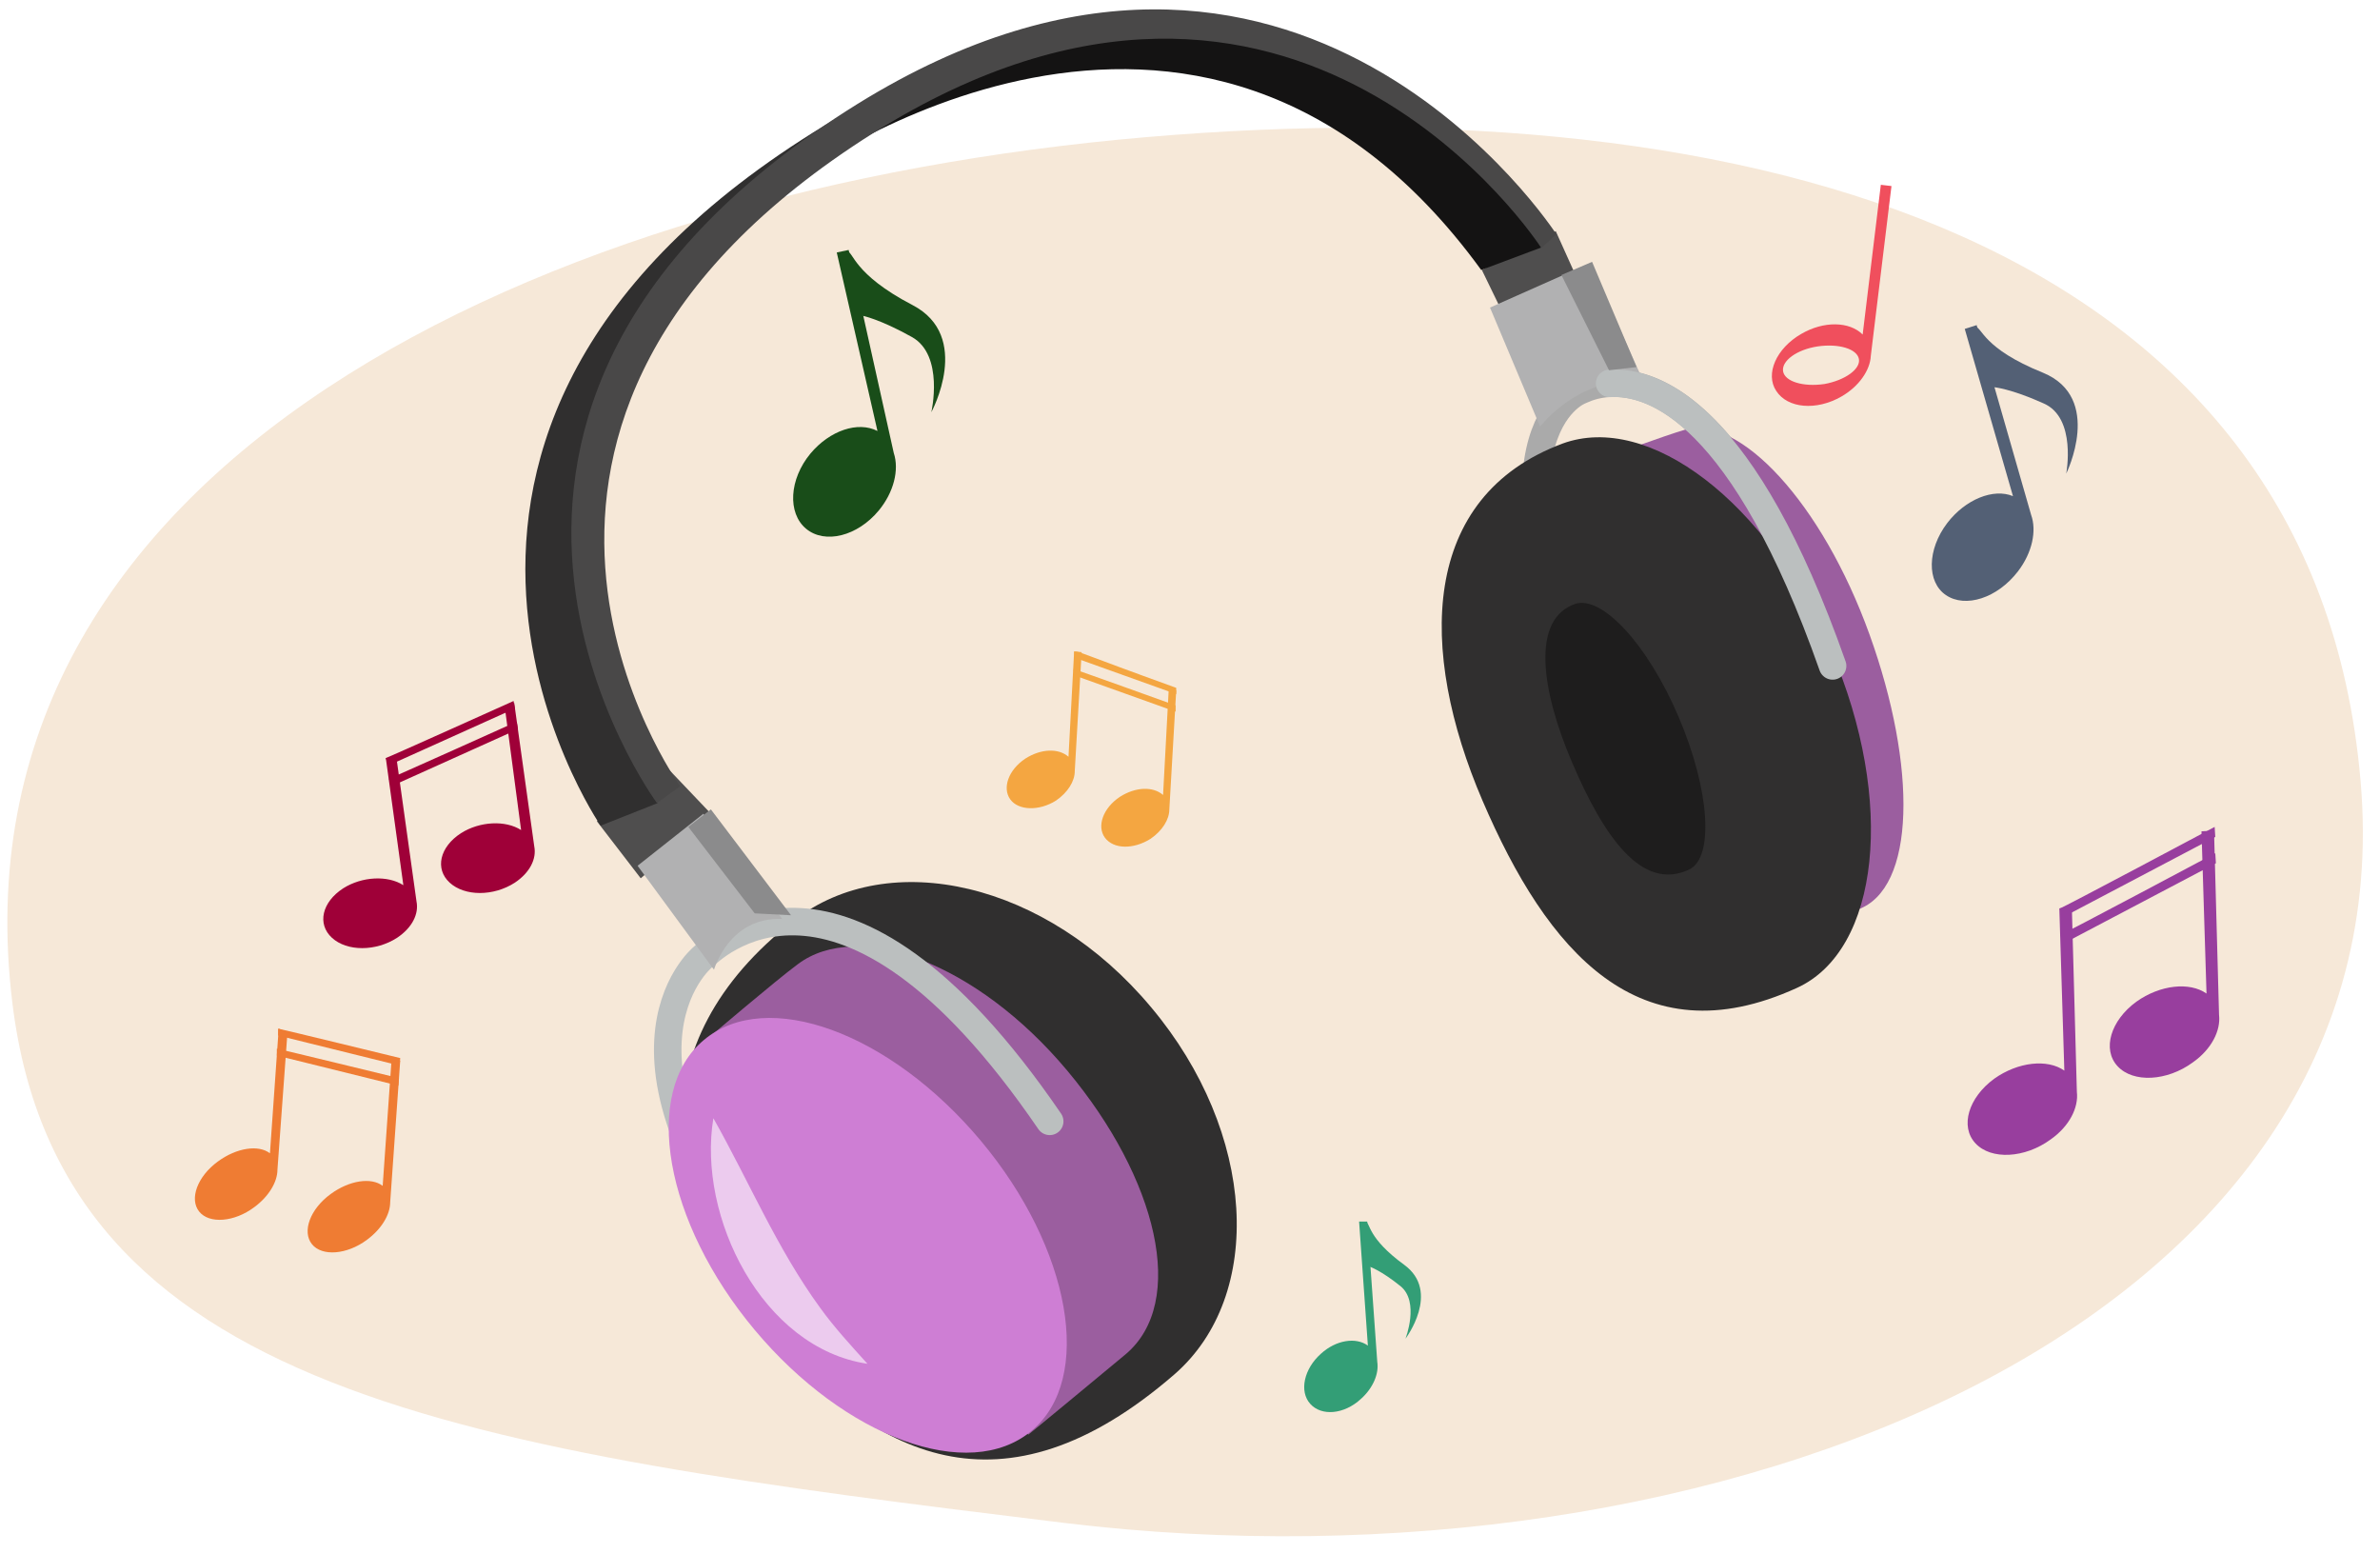 <svg version="1.1" id="Artwork" xmlns="http://www.w3.org/2000/svg" xmlns:xlink="http://www.w3.org/1999/xlink" x="0" y="0" width="380" height="248.1" xml:space="preserve"><style>.st1{fill:#ef7c33}.st3{fill:#536075}.st4{fill:#f4a641}.st5{fill:#983e9e}.st6{fill:#339e76}.st7{fill:#194d19}.st8{fill:#9f0038}.st9{fill:#4f4e4e}.st11{fill:#b1b1b2}.st12{fill:#9b5e9f}.st13{fill:#302f2f}.st15{fill:none;stroke:#bbbfbf;stroke-width:4.392;stroke-linecap:round;stroke-linejoin:round;stroke-miterlimit:10}.st16{fill:#8b8b8c}</style><path d="M376.9 124.7c-7.4-86.5-97.5-111.1-194-102.8S-8.7 74.2 2 160.3c7.7 62.1 71.9 71.1 167.9 82.8 104.7 12.7 214.5-31.9 207-118.4z" fill="#f6e8d8"/><path class="st1" d="m45.9 164.8-1.4-.6-1.4 19.9c-1.8-1.4-5.3-.9-8.3 1.3-3.3 2.4-4.6 6-3 8 1.6 2 5.6 1.7 8.8-.7 2.3-1.7 3.7-4 3.7-6l1.6-21.9zM63.9 169.3l-1.4.1-1.4 19.9c-1.8-1.4-5.3-.9-8.3 1.3-3.3 2.4-4.6 6-3 8s5.6 1.7 8.8-.7c2.3-1.7 3.7-4 3.7-6l1.6-22.6z"/><path class="st1" d="M44.4 164.2c.2 0 19.5 4.7 19.5 4.7l-.1 1.2-19.4-4.8v-1.1zM44.2 167.4c.2 0 19.5 4.7 19.5 4.7l-.1 1.2-19.4-4.8v-1.1z"/><path d="m300.3 29.5-2.9 23.9c-2.1-2.1-6.2-2.2-9.8-.1-4 2.3-5.8 6.4-4 9.1 1.8 2.8 6.4 3.2 10.4.9 2.8-1.6 4.6-4.2 4.7-6.5l3.3-27.1-1.7-.2zm-9 31.8c-3.4.5-6.3-.4-6.6-2-.3-1.7 2.2-3.5 5.5-4 3.4-.5 6.3.4 6.6 2 .3 1.6-2.2 3.4-5.5 4z" fill="#f04f5d"/><path class="st3" d="m315.6 51.9-1.9.6 7.7 26.7c-3.1-1.3-7.6.5-10.5 4.3-3.2 4.2-3.3 9.4-.2 11.5 3.1 2.1 8.2.5 11.5-3.8 2.3-3 3-6.5 2.1-9l-8.7-30.3z"/><path class="st3" d="M315.4 52.2c1.1 0 1.1 3.4 10.8 7.3 9.7 4 3.7 16.1 3.7 16.1s1.7-8.9-3.6-11.2c-5.3-2.4-8-2.6-8-2.6l-2.9-9.6z"/><path class="st4" d="m172.7 104.1-1.2-.1-.9 16.8c-1.6-1.4-4.4-1.3-6.9.3-2.7 1.8-3.7 4.7-2.4 6.5s4.6 1.9 7.3.2c1.9-1.3 3-3.1 3-4.7l1.1-19zM187.8 110.2l-1.2-.1-.9 16.8c-1.6-1.4-4.4-1.3-6.9.3-2.7 1.8-3.7 4.7-2.4 6.5 1.4 1.9 4.6 1.9 7.3.2 1.9-1.3 3-3.1 3-4.7l1.1-19z"/><path class="st4" d="M171.5 104c1 0 .5.1 16.3 5.8v1l-16.2-5.8-.1-1zM171.4 106.8c.2 0 16.3 5.8 16.3 5.8v1l-16.2-5.8-.1-1z"/><path class="st5" d="m330.8 144.9-2 .1.8 25.9c-2.7-1.9-7.4-1.4-11.2 1.3-4.1 3-5.5 7.6-3 10.3 2.5 2.7 7.9 2.4 12-.6 3-2.1 4.5-5.1 4.2-7.6l-.8-29.4zM353.5 132.6l-2 .1.8 25.9c-2.7-1.9-7.4-1.4-11.2 1.3-4.1 3-5.5 7.6-3 10.3 2.5 2.7 7.9 2.4 12-.6 3-2.1 4.5-5.1 4.2-7.6l-.8-29.4z"/><path class="st5" d="M328.9 145c.3 0 24.7-13 24.7-13l.1 1.6-24.5 12.9-.3-1.5zM329 149.2c.3 0 24.7-13 24.7-13l.1 1.6-24.5 12.9-.3-1.5z"/><path class="st6" d="M218.3 195H217l1.4 19.8c-1.9-1.4-5.1-.9-7.5 1.3-2.7 2.4-3.5 6-1.7 8s5.4 1.7 8.1-.8c1.9-1.7 2.9-4 2.6-5.9l-1.6-22.4z"/><path class="st6" d="M218.1 195.1c.7.1.2 2.5 6.1 6.8 5.9 4.3.2 11.8.2 11.8s2.3-5.9-.8-8.4-4.9-3.1-4.9-3.1l-.6-7.1z"/><g><path class="st7" d="m135.5 39.9-1.9.4 6.5 28.5c-3.1-1.6-7.6-.1-10.7 3.6-3.4 4.1-3.7 9.5-.7 12s8.2 1.2 11.6-2.9c2.4-2.9 3.3-6.5 2.4-9.2l-7.2-32.4z"/><path class="st7" d="M135.2 40.1c1.1 0 .9 3.6 10.5 8.6s3 17.1 3 17.1 2.1-9.1-3.1-12c-5.2-2.9-7.9-3.4-7.9-3.4l-2.5-10.3z"/></g><g><path class="st8" d="M63.3 121h-1.7l2.8 20.3c-2.5-1.6-6.6-1.4-9.6.5-3.4 2.2-4.2 5.7-1.8 7.9s7 2.2 10.4 0c2.4-1.6 3.5-3.8 3.1-5.8L63.3 121zM82.1 112.2l-1.5.7 2.6 19.6c-2.5-1.6-6.6-1.4-9.6.5-3.4 2.2-4.2 5.7-1.8 7.9 2.4 2.2 7 2.2 10.4 0 2.4-1.6 3.5-3.8 3.1-5.8l-3.2-22.9z"/><path class="st8" d="M61.6 121c.2 0 20.4-9.1 20.4-9.1l.2 1.2-20.2 9.1-.4-1.2zM62.1 124.3c.2 0 20.4-9.1 20.4-9.1l.2 1.2-20.2 9.1-.4-1.2z"/></g><g><path class="st9" d="m248.4 36.9 4.5 10-11.3 6.5-5-10.3z"/><path d="M292.6 106.3C273 50.5 253.3 62 252.2 62.4c0 0-18.5 6.9 4.6 56.3" fill="none" stroke="#aaa" stroke-width="4.392" stroke-linecap="round" stroke-linejoin="round" stroke-miterlimit="10"/><path class="st11" d="M254.1 41.9s3.1 7.6 8.4 19.2c-10.1-1.6-16.6 7-16.6 7l-8-19 16.2-7.2z"/><path class="st12" d="M298.5 101.3c7.6 21.1 7.4 40.6-1.9 43.9-2.8 1-14.1 4.9-14.3 5-.4.1-26.5-77-26.5-77s10.1-3.7 13.2-4.6c8.7-2.4 21.9 11.6 29.5 32.7z"/><path class="st13" d="M292.4 103.9c10.3 24 7.7 47.8-5.5 53.8-25.2 11.5-39.9-5.9-50.2-29.9-10.3-24-10-48.5 12.8-57 13.7-5 32.6 9.2 42.9 33.1z"/><path d="M268 114.4c5 11.7 5.7 22.5 1.7 24.4-7.6 3.6-13.7-5.4-18.7-17.1-5-11.7-6.5-22.9.5-25.3 4.2-1.4 11.5 6.3 16.5 18z" fill="#1e1d1d"/><path class="st15" d="M292.6 106.3C278.4 66 264.2 60.8 257 61.2"/><path class="st16" d="m249.3 43.9 4.9-2.1 7.1 16.8-4.4.5z"/></g><g><path d="M188.1 189.1c-2.5 13.3-18.3 22.9-35.2 21.4-16.9-1.5-28.6-13.5-26.1-26.8s18.3-22.9 35.2-21.4c17 1.4 28.7 13.5 26.1 26.8z" fill="#de9964"/><defs><path id="SVGID_1_" d="M188.1 189.1c-2.5 13.3-18.3 22.9-35.2 21.4-16.9-1.5-28.6-13.5-26.1-26.8s18.3-22.9 35.2-21.4c17 1.4 28.7 13.5 26.1 26.8z"/></defs><clipPath id="SVGID_00000166669652713506639960000015247190718841525173_"><use xlink:href="#SVGID_1_" overflow="visible"/></clipPath><path d="M165.3 172.9c-17-.5-32.3 11.4-34.2 26.6-1.9 15.2 10.2 27.8 27.2 28.3s32.3-11.4 34.2-26.6c2-15.2-10.2-27.8-27.2-28.3z" clip-path="url(#SVGID_00000166669652713506639960000015247190718841525173_)" fill="#cc8349"/><path d="M136.6 187.2c7-11.8 22.9-16.8 35.5-15.2 1.6.2 1.4 2.5-.3 2.5-5.4.1-10.9 1-16.3 2.4-7.7 2-12.3 5.6-18.3 10.8-.4.4-.9-.1-.6-.5z" clip-path="url(#SVGID_00000166669652713506639960000015247190718841525173_)" fill="#9e5f2e"/><path class="st9" d="m106 122 7.9 8.3-11.6 9.9-7-9.1z"/><g><path class="st13" d="M183.8 160.8c16.8 20 18.2 46 3.7 58.6-27.6 23.9-48.3 12.9-65.1-7.2-16.8-20-21-45.6 4.4-65.3 15.2-11.8 40.3-6.1 57 13.9z"/><path class="st12" d="M170.4 170.9c14.4 17.2 19.2 37 9.3 45.3-3 2.5-15.2 12.6-15.5 12.8-.4.3-51-63.4-51-63.4s10.8-9.2 14.2-11.7c9.6-7.2 28.6-.2 43 17z"/><path class="st15" d="M167.6 179c-33.5-49-54.2-27.2-55.4-26.2 0 0-20.2 16.5 16.2 57"/><path d="M156.6 182.1c14.4 17.2 18.1 38 8.1 46.3-10 8.4-29.8 1.1-44.2-16.1-14.4-17.2-18.1-38-8.1-46.3 10-8.4 29.7-1.2 44.2 16.1z" fill="#ce7ed4"/><path class="st11" d="M112.3 129.9s4.8 6.6 12.6 16.8c-8.5-.4-10.9 8.1-10.9 8.1l-12.2-16.6 10.5-8.3z"/></g><path class="st16" d="m109.9 132 3.6-2.8 12.8 16.9-5.8-.3z"/></g><path d="m236.5 43.1 9.6-3.6S210-31.7 125.5 25.7l1.7 2.7c0 .1 64-47.6 109.3 14.7z" fill="#141313"/><path class="st13" d="m105 128.2-9.1 3.6S50.7 66.3 135.6 17.7l2.2 3.5c-.1-.1-70.9 39-32.8 107z"/><path d="M108.6 125.5S66.4 67.2 139.5 21.2C207-21.2 246.1 39.6 246.1 39.6l2.4-2.2s-41.4-64.3-111.6-20.8c-78.5 48.8-32 111.6-32 111.6l3.7-2.7z" fill="#494848"/><path d="M113.9 178.5c5.8 10.3 10.1 20.7 17 30.2 2.3 3.2 4.9 6 7.6 9-16.8-2.5-27.2-23.5-24.6-39.2z" fill="#eccbee"/></svg>
